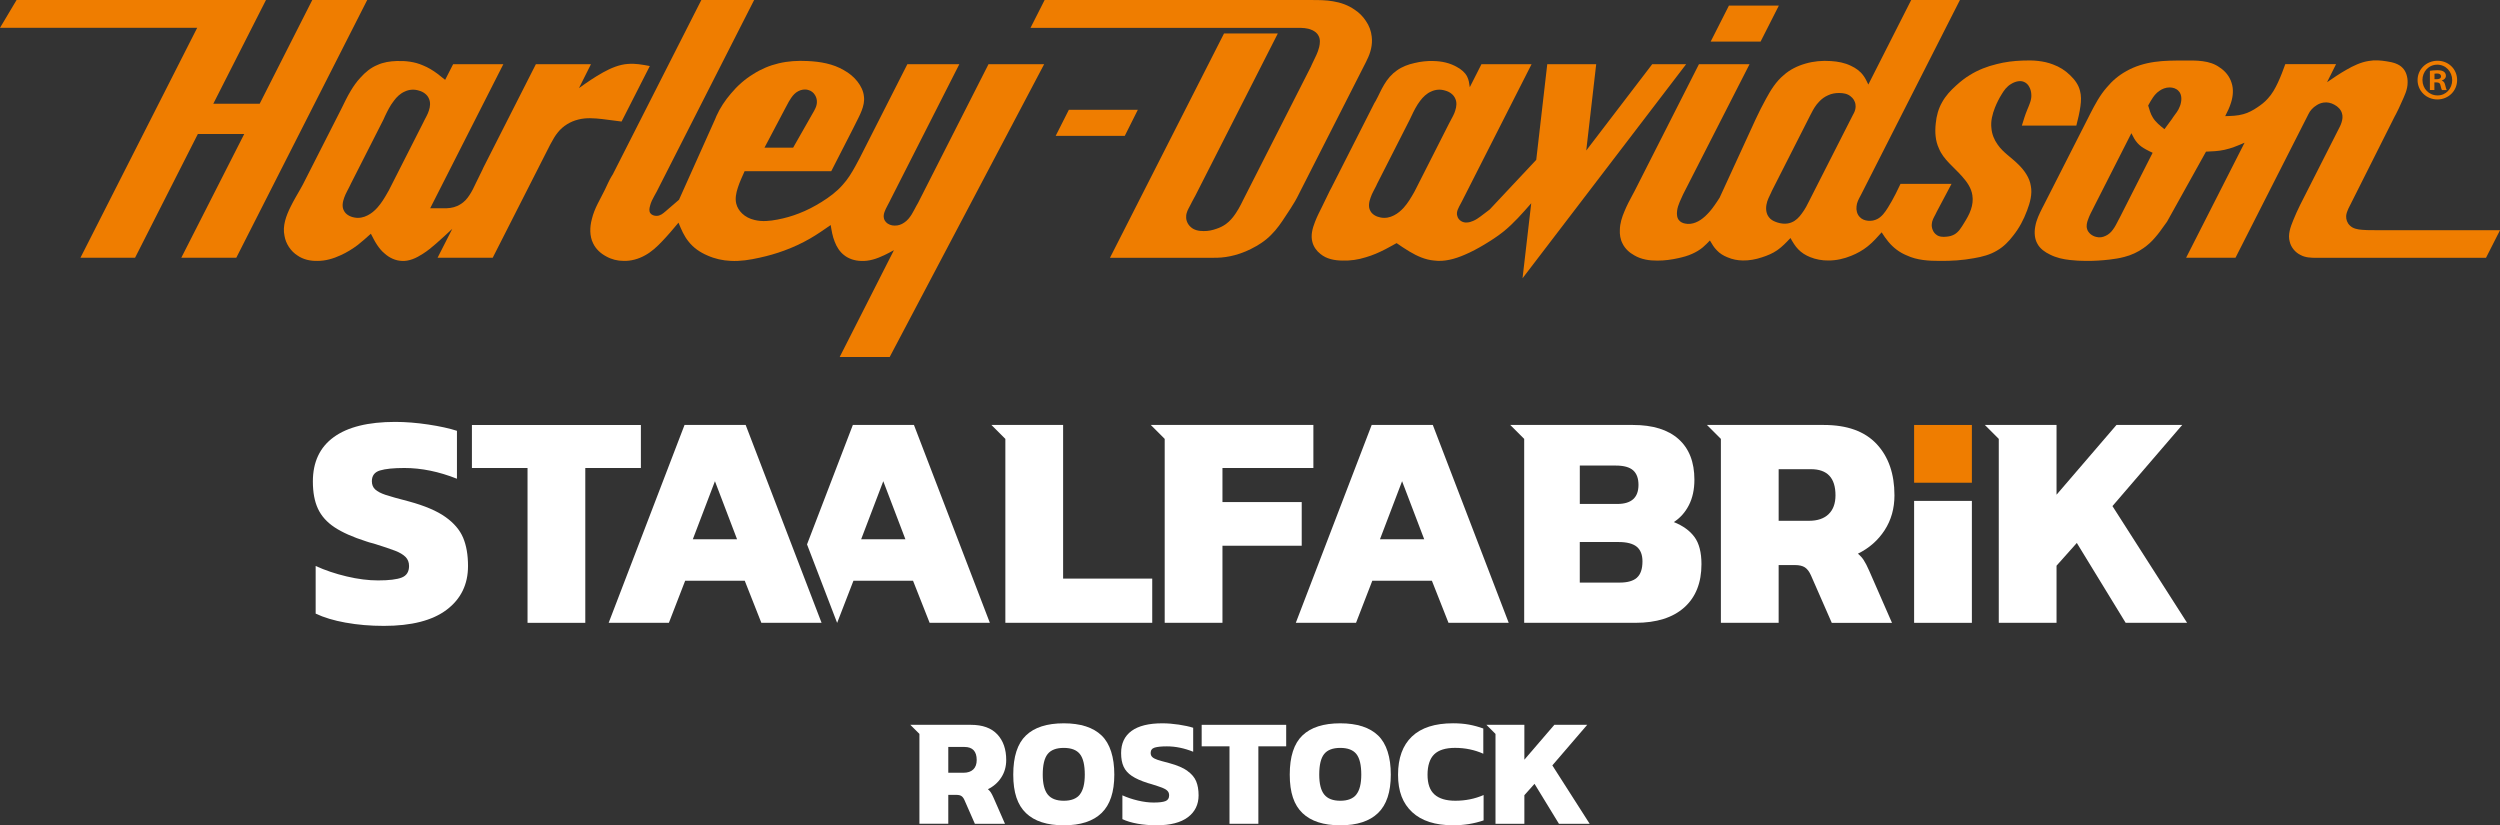 <?xml version="1.0" encoding="UTF-8"?>
<svg id="Ebene_1" data-name="Ebene 1" xmlns="http://www.w3.org/2000/svg" viewBox="0 0 841.89 277.92">
  <rect x="0" y="0" width="841.89" height="277.92" fill="#333333" stroke="none"/>
  <defs>
    <style>
      .cls-1 {
        fill: #fff;
      }

      .cls-2 {
        fill: #ef7d00;
      }
    </style>
  </defs>
  <g>
    <path class="cls-2" d="M567.84,21.61h-11.44l-22.22,29.07,3.35-29.07h-16.48l-3.71,32.22-15.69,16.73c-1.03,.78-2.04,1.55-3.06,2.32-.75,.56-1.53,1.1-2.47,1.5-1.26,.58-2.86,.85-4.04,.1-.66-.37-1.19-1.06-1.34-1.8-.44-1.34,.47-2.79,1.15-4.08,.17-.3,.32-.6,.48-.91l23.4-46.08h-16.88l-3.93,7.76c-.18-1.26-.33-2.52-.9-3.59-.67-1.35-1.97-2.42-3.37-3.18-2.46-1.44-5.21-1.99-7.97-2.05-2.17-.07-4.29,.17-6.39,.68-2.14,.47-4.19,1.24-5.93,2.5-1.74,1.21-3.16,2.87-4.24,4.7-1.1,1.78-1.87,3.71-2.88,5.53-.16,.26-.3,.51-.46,.77l-14.52,28.61c-.15,.28-.31,.58-.46,.85-.88,1.75-1.69,3.52-2.55,5.25-.86,1.75-1.77,3.46-2.48,5.34-.86,2.18-1.48,4.58-.84,6.79,.4,1.53,1.42,2.98,2.71,3.96,2.02,1.69,4.76,2.2,7.41,2.22,2.71,.09,5.31-.31,7.85-1.11,2.27-.65,4.44-1.6,6.56-2.69,1.28-.66,2.55-1.38,3.81-2.08,1.42,.96,2.82,1.95,4.33,2.83,2.56,1.54,5.38,2.8,8.31,3.04,3.43,.47,7.02-.53,10.25-1.93,2.34-.98,4.5-2.16,6.64-3.44,2.18-1.31,4.37-2.72,6.36-4.3,3.51-2.82,6.48-6.23,9.45-9.62l-2.93,25.26,55.11-72.11Zm-77.76,15.59c-.36,1.23-1,2.27-1.56,3.36-.15,.26-.26,.52-.42,.78l-11.58,22.83c-.1,.2-.21,.39-.32,.6-1.03,1.81-2.09,3.61-3.5,5.18-.94,1.03-2.02,1.95-3.26,2.57-1.35,.72-2.93,1.05-4.55,.72-1.43-.26-2.9-1.07-3.45-2.3-.72-1.24-.42-2.96,.12-4.4,.49-1.47,1.27-2.67,1.9-4,.11-.19,.19-.41,.28-.62l11.07-21.77c.17-.35,.33-.69,.49-1.04,.84-1.78,1.73-3.58,2.94-5.15,.99-1.32,2.21-2.49,3.69-3.13,1.45-.7,3.16-.84,4.76-.32,1.47,.38,2.84,1.37,3.38,2.7,.58,1.2,.44,2.7,0,3.98Z"/>
    <polygon class="cls-2" points="105.16 0 87.45 34.93 71.83 34.93 89.57 0 5.58 0 0 9.37 66.4 9.37 27.09 86.8 45.48 86.8 66.63 45.12 82.25 45.12 61.05 86.8 79.57 86.8 123.66 0 105.16 0"/>
    <path class="cls-2" d="M211.41,21.53c-2.87,.2-5.68,1.4-8.28,2.83-2.89,1.59-5.52,3.43-8.16,5.31l4.04-8.05h-18.55l-17.69,34.84c-.1,.2-.18,.4-.26,.59-.7,1.49-1.43,2.94-2.16,4.41-.69,1.45-1.36,2.94-2.29,4.3-.77,1.2-1.77,2.31-3.01,3.03-1.35,.89-3.02,1.29-4.63,1.34-.1,0-.21,0-.32,0h-5.23l24.64-48.52h-16.91l-2.69,5.28c-.86-.7-1.73-1.41-2.63-2.08-1.51-1.12-3.13-2.11-4.89-2.81-2.71-1.19-5.78-1.56-8.8-1.45-2.26,.07-4.5,.41-6.52,1.34-2.19,.89-4.1,2.47-5.69,4.26-1.3,1.38-2.35,2.9-3.3,4.49-1.15,1.91-2.1,3.92-3.07,5.89-.22,.4-.39,.76-.58,1.15l-12.44,24.47c-.28,.49-.56,.98-.82,1.48-1.11,1.96-2.24,3.83-3.26,5.9-1.55,3.08-2.84,6.59-2.1,9.91,.43,2.62,2.1,5.17,4.38,6.61,1.91,1.34,4.31,1.86,6.63,1.81,2.78,.03,5.49-.78,7.99-1.95,2.03-.93,3.95-2.11,5.71-3.45,1.51-1.17,2.94-2.48,4.37-3.76,.65,1.27,1.3,2.57,2.09,3.76,.71,1.05,1.5,2.07,2.53,2.9,1.56,1.43,3.68,2.44,5.79,2.5,2.43,.18,4.89-.96,6.99-2.32,1.68-1.06,3.16-2.27,4.6-3.54,1.81-1.59,3.63-3.26,5.43-4.96l-4.97,9.76h18.57l19.19-37.76c.14-.28,.3-.57,.45-.84,.69-1.27,1.38-2.51,2.3-3.62,1.69-2.13,4.23-3.69,6.89-4.32,2.62-.68,5.33-.46,8.01-.17,2.21,.25,4.4,.54,6.56,.84l9.51-18.69c-2.5-.47-4.96-.94-7.41-.7Zm-66.97,15.67c-.37,1.23-1.01,2.27-1.56,3.36-.13,.26-.26,.52-.38,.78l-11.59,22.83c-.13,.2-.24,.39-.35,.6-1.01,1.81-2.1,3.61-3.5,5.18-.93,1.03-2.01,1.95-3.26,2.57-1.36,.72-2.95,1.05-4.51,.72-1.45-.26-2.9-1.07-3.47-2.3-.73-1.24-.44-2.96,.1-4.4,.53-1.47,1.28-2.67,1.92-4,.08-.19,.18-.41,.29-.62l11.06-21.77c.15-.35,.32-.69,.46-1.04,.86-1.78,1.73-3.58,2.98-5.15,.95-1.32,2.18-2.49,3.67-3.13,1.44-.7,3.16-.84,4.77-.32,1.47,.38,2.84,1.37,3.37,2.7,.57,1.2,.45,2.7,0,3.98Z"/>
    <path class="cls-2" d="M332.89,21.61l-23.71,46.68c-.19,.32-.39,.65-.57,1-.54,.99-1.02,1.97-1.62,2.95-.66,1.05-1.45,2.04-2.51,2.73-.91,.64-2.04,1.04-3.21,1-1.07,0-2.17-.37-2.89-1.16-.36-.37-.64-.85-.72-1.36-.17-.68-.03-1.38,.19-2.04,.26-.72,.57-1.36,.91-1.98,.32-.57,.62-1.16,.91-1.74,.09-.17,.17-.32,.23-.48l23.16-45.59h-17.5l-16.06,31.63c-.47,.9-.97,1.8-1.45,2.7-1.22,2.22-2.56,4.44-4.27,6.29-2,2.31-4.52,4.16-7.12,5.78-2.44,1.52-5,2.86-7.67,3.87-2.3,.9-4.68,1.58-7.17,2.05-2.57,.5-5.24,.77-7.78,.12-1.52-.36-2.99-1.06-4.13-2.17-.93-.88-1.65-2.03-1.96-3.26-.45-1.74-.07-3.61,.51-5.39,.62-1.96,1.48-3.76,2.29-5.59h29.18l7.41-14.48c.26-.45,.48-.94,.7-1.4,1.43-2.89,3.3-6.09,2.9-9.24-.15-1.81-1.02-3.58-2.19-5.07-1.24-1.6-2.82-2.86-4.56-3.82-3.63-2.15-7.98-2.91-12.28-3.09-3.28-.16-6.53,.02-9.66,.77-3.02,.7-5.97,1.94-8.59,3.63-2.88,1.75-5.41,4.01-7.55,6.59-1.95,2.27-3.62,4.79-4.84,7.5-.15,.35-.31,.71-.44,1.06l-12.17,27.16c-1.47,1.29-2.94,2.54-4.54,3.91-.88,.76-1.8,1.52-2.97,1.52-.82,.04-1.75-.29-2.17-.93-.45-.63-.32-1.59-.08-2.42,.3-1.24,.81-2.22,1.37-3.22,.31-.56,.62-1.12,.93-1.69,.1-.21,.21-.4,.29-.58L253.96,0h-17.78l-29.82,58.72c-.19,.3-.38,.6-.55,.89-.79,1.37-1.4,2.8-2.07,4.2-1.57,3.26-3.55,6.27-4.42,9.93-.74,2.71-.81,5.8,.44,8.25,.89,1.87,2.54,3.39,4.38,4.35,1.79,1.01,3.79,1.51,5.82,1.51,2.5,.09,5-.61,7.17-1.81,2.25-1.2,4.12-2.95,5.87-4.8,1.93-2.01,3.72-4.14,5.49-6.26,.93,2.29,1.89,4.56,3.42,6.4,1.59,2.05,3.87,3.62,6.34,4.66,2.48,1.11,5.16,1.7,7.84,1.81,3.23,.18,6.47-.35,9.65-1.06,2.83-.61,5.6-1.4,8.32-2.4,2.99-1.09,5.94-2.45,8.73-4.06,2.39-1.37,4.67-2.97,6.95-4.55,.31,1.88,.61,3.81,1.35,5.61,.65,1.73,1.69,3.39,3.16,4.52,1.56,1.25,3.6,1.89,5.6,1.95,2.78,.19,5.51-.76,7.98-1.95,1.12-.52,2.17-1.11,3.21-1.67l-18.27,35.98h16.84l52.02-98.61h-18.77Zm-68.23,14.45c.09-.18,.18-.35,.28-.53,.45-.87,.91-1.74,1.48-2.54,.62-.93,1.4-1.77,2.4-2.28,1.02-.55,2.26-.75,3.36-.41,.95,.24,1.8,.88,2.3,1.75,.47,.75,.68,1.67,.61,2.57-.06,.8-.33,1.58-.73,2.29-.04,.1-.11,.22-.17,.35l-7.09,12.46h-9.65l7.21-13.67Z"/>
    <polygon class="cls-2" points="383.17 36.98 359.94 36.98 355.51 45.75 378.78 45.75 383.17 36.98"/>
    <path class="cls-2" d="M460.3,20.24c1.24-2.39,1.98-5.19,1.64-7.89-.19-1.88-.87-3.72-1.96-5.28-.98-1.53-2.32-2.84-3.82-3.82-2.13-1.49-4.64-2.39-7.2-2.8-2.39-.43-4.83-.44-7.28-.44h-89.9l-4.75,9.37h89.9c1.63,0,3.32,.01,4.87,.73,.94,.4,1.83,1.07,2.23,1.96,.62,1.09,.51,2.53,.21,3.78-.25,.96-.55,1.85-.95,2.69-.48,1.08-1.05,2.17-1.55,3.25-.09,.19-.17,.41-.26,.61l-22.93,45.12c-.18,.39-.36,.76-.55,1.11-.57,1.14-1.2,2.24-1.91,3.29-.9,1.34-1.96,2.59-3.27,3.54-.95,.68-2.01,1.2-3.1,1.56-1.42,.52-2.88,.82-4.41,.79-1.6,.02-3.29-.32-4.41-1.44-.94-.84-1.53-2.18-1.45-3.41-.04-1.36,.72-2.6,1.35-3.79,.47-.88,.86-1.74,1.36-2.6,.08-.17,.19-.33,.29-.51l27.87-54.8h-18.12l-38.41,75.55h33.72c.79,.01,1.56,.02,2.32-.01,3.93-.09,7.82-1.17,11.39-2.94,2.55-1.26,4.95-2.81,6.88-4.81,1.91-1.88,3.42-4.1,4.88-6.36,1.08-1.6,2.13-3.22,3.11-4.88,.23-.4,.44-.82,.68-1.23l23.19-45.62c.13-.23,.24-.49,.33-.7Z"/>
    <polygon class="cls-2" points="599.04 1.88 582.23 1.88 576.08 14 592.89 14 599.04 1.88"/>
    <path class="cls-2" d="M700.45,30.58c-.48-2-1.75-3.75-3.28-5.2-1.68-1.67-3.66-2.9-5.8-3.67-3.21-1.26-6.8-1.48-10.29-1.31-2.98,.1-5.89,.46-8.73,1.2-3.15,.75-6.25,1.96-8.99,3.67-1.67,1-3.21,2.23-4.67,3.57-1.81,1.63-3.52,3.46-4.67,5.58-1.24,2.15-1.91,4.6-2.15,7.16-.33,2.9-.12,5.93,1.07,8.4,1.49,3.73,5.01,6.25,7.83,9.46,1.67,1.87,3.11,3.95,3.44,6.34,.26,1.59,.03,3.29-.5,4.8-.54,1.62-1.37,3.03-2.3,4.52-.9,1.49-1.85,3.08-3.29,3.86-.77,.43-1.66,.67-2.59,.74-1.24,.15-2.57,.07-3.48-.68-1.06-.75-1.66-2.29-1.51-3.6,.07-1.17,.68-2.17,1.2-3.16,.18-.32,.31-.63,.46-.94l4.99-9.41h-17.18c-.54,1.1-1.06,2.21-1.6,3.29-.82,1.63-1.69,3.18-2.69,4.79-.93,1.48-1.99,2.97-3.51,3.76-.94,.49-2.05,.71-3.16,.59-1.09-.1-2.14-.51-2.84-1.33-.84-.88-1.17-2.25-1.02-3.49,.09-1.26,.68-2.38,1.27-3.47,.11-.21,.21-.4,.32-.61L660.02,0h-16.41l-14.44,28.47c-.5-1.06-.99-2.12-1.69-3.05-1.02-1.41-2.5-2.49-4.11-3.23-2.14-1.06-4.48-1.49-6.84-1.63-2.89-.2-5.81,.05-8.6,.88-2.65,.76-5.21,2.02-7.24,3.85-2.57,2.12-4.39,5.04-5.98,7.99-1.24,2.27-2.39,4.51-3.45,6.81-.11,.19-.2,.42-.3,.65l-11.86,25.82c-.58,.9-1.15,1.79-1.78,2.66-.91,1.32-1.94,2.53-3.11,3.62-.97,.87-2.02,1.63-3.21,2.09-1.1,.43-2.31,.62-3.51,.36-.79-.14-1.57-.5-2.04-1.09-.73-.76-.82-2.06-.68-3.19,.13-1.09,.48-2.07,.88-3.02,.3-.7,.62-1.4,.93-2.07,.09-.19,.17-.37,.25-.54l22.34-43.76h-17.04l-21.71,42.79c-.18,.3-.33,.61-.49,.91-1.03,1.91-2.07,3.85-2.9,5.88-.83,1.95-1.48,3.98-1.53,6.1-.1,1.63,.16,3.33,.92,4.75,.81,1.67,2.27,3.03,3.93,3.93,2.36,1.4,5.12,1.81,7.85,1.78,2.37,0,4.69-.31,6.99-.83,1.59-.35,3.17-.77,4.65-1.45,1.29-.57,2.53-1.3,3.62-2.21,.84-.71,1.6-1.51,2.36-2.29,.7,1.17,1.35,2.35,2.31,3.29,.98,1.07,2.25,1.84,3.62,2.38,1.62,.71,3.38,1.04,5.12,1.07,2.2,.04,4.38-.36,6.49-1.07,1.82-.58,3.59-1.31,5.14-2.39,1.65-1.15,3.05-2.62,4.45-4.11,.77,1.38,1.55,2.73,2.64,3.83,1.09,1.15,2.49,2,3.98,2.6,1.95,.79,4.03,1.16,6.1,1.14,2.64,.02,5.28-.57,7.72-1.57,2.01-.8,3.91-1.87,5.55-3.18,1.74-1.39,3.23-3.06,4.72-4.73,.7,1.09,1.42,2.17,2.25,3.16,1.64,2,3.81,3.65,6.2,4.61,3.46,1.63,7.35,1.85,11.16,1.85,3.9,.03,7.65-.2,11.47-.91,2.73-.45,5.51-1.18,7.85-2.62,2.1-1.22,3.87-3,5.35-4.96,2.03-2.54,3.52-5.34,4.68-8.46,1.02-2.67,1.81-5.56,1.28-8.27-.4-2.73-2.16-5.29-4.25-7.3-2.36-2.36-5.13-4.01-6.94-6.66-1.16-1.59-1.94-3.56-2.09-5.55-.28-2.35,.33-4.7,1.2-6.91,.63-1.57,1.38-3.07,2.27-4.5,.8-1.33,1.72-2.61,3.16-3.44,1.37-.86,3.2-1.33,4.53-.61,1.34,.61,2.15,2.34,2.26,3.89,.23,1.96-.65,3.68-1.36,5.42-.72,1.74-1.27,3.54-1.8,5.31h18.34c.55-2.15,1.09-4.34,1.39-6.61,.23-1.71,.3-3.49-.16-5.1Zm-76.17,7.56c-.07,.14-.15,.29-.22,.4l-14.22,27.97c-.13,.25-.23,.47-.36,.72-.8,1.64-1.6,3.2-2.72,4.69-.9,1.26-2.03,2.42-3.43,2.96-1.6,.7-3.58,.53-5.31-.14-.91-.33-1.75-.82-2.29-1.56-.93-1.09-1.15-2.82-.86-4.27,.24-1.49,.97-2.74,1.58-4.08,.07-.15,.13-.29,.2-.47l13.07-25.74c.07-.15,.15-.28,.23-.43,.7-1.41,1.52-2.8,2.65-3.95,.86-.94,1.92-1.7,3.07-2.18,1.13-.53,2.38-.75,3.66-.74,1.36,0,2.77,.22,3.83,1.08,.91,.66,1.58,1.73,1.69,2.86,.16,.99-.12,2.02-.57,2.89Z"/>
    <path class="cls-2" d="M799.64,77.5c-.3,0-.58,0-.88,0-1.09,0-2.17,0-3.32-.11-1.5-.11-3.11-.4-4.13-1.48-.85-.77-1.3-2.04-1.23-3.18,.07-.86,.38-1.63,.72-2.41,.12-.22,.22-.44,.33-.66l15.36-30.57c.12-.21,.25-.44,.37-.67,.68-1.27,1.27-2.62,1.87-3.96,.96-2.14,2.07-4.28,2.05-6.72,.04-1.77-.5-3.68-1.68-4.86-1.28-1.4-3.33-1.92-5.34-2.22-2.1-.35-4.1-.48-6.07-.13-2.64,.4-5.19,1.61-7.55,2.98-2.27,1.29-4.39,2.73-6.49,4.17l3.03-6.08h-17.09c-.75,2.08-1.53,4.16-2.48,6.19-.9,1.94-1.96,3.86-3.41,5.41-1.01,1.16-2.25,2.1-3.56,2.97-1.45,.99-3.01,1.82-4.66,2.27-1.98,.57-4.06,.62-6.13,.67,.76-1.5,1.51-3,1.99-4.64,.67-2.14,.86-4.47,.15-6.59-.63-2.1-2.12-3.95-3.93-5.11-3.36-2.53-7.94-2.42-12.23-2.39-3.36,.02-6.52,0-9.74,.47-3.3,.46-6.63,1.44-9.56,3.12-2.57,1.41-4.82,3.33-6.64,5.56-2.26,2.58-3.89,5.66-5.45,8.69-.18,.38-.36,.75-.54,1.08l-15.15,29.79c-.16,.3-.32,.61-.47,.9-1,2-2.02,4.02-2.4,6.3-.37,1.97-.24,4.18,.76,5.86,.88,1.61,2.51,2.78,4.23,3.59,2.11,1.07,4.37,1.56,6.63,1.81,1.8,.21,3.63,.31,5.43,.31,2.69,.03,5.35-.14,8.02-.45,1.67-.2,3.34-.46,4.97-.9,2.31-.59,4.55-1.62,6.48-3.01,1.4-.98,2.67-2.14,3.78-3.45,1.21-1.36,2.27-2.86,3.32-4.35,.26-.37,.5-.7,.76-1.05l13.12-23.58c2.1-.08,4.19-.17,6.19-.61,2.33-.49,4.56-1.43,6.8-2.4l-19.69,38.74h16.63l24.33-47.9c.06-.13,.11-.25,.18-.37,.57-1.26,1.6-2.36,2.81-3.09,.72-.47,1.52-.79,2.36-.9,1.21-.19,2.48,.08,3.62,.72,1.17,.62,2.18,1.61,2.54,2.83,.35,1.01,.2,2.18-.15,3.22-.29,.96-.79,1.81-1.24,2.7-.07,.14-.14,.27-.21,.42l-11.96,23.57c-.17,.33-.33,.64-.5,.98-.84,1.72-1.62,3.41-2.35,5.23-.95,2.31-1.85,4.85-1.16,7.21,.44,1.87,1.88,3.62,3.63,4.44,1.64,.92,3.58,.96,5.43,.96h57.03l4.72-9.3h-42.25Zm-85.71-4.39c-.17,.31-.33,.6-.49,.91-.59,1.11-1.12,2.28-1.89,3.29-.63,.89-1.46,1.66-2.45,2.1-.97,.49-2.06,.67-3.15,.38-1.37-.29-2.71-1.32-3.08-2.58-.4-1.08-.08-2.36,.36-3.47,.47-1.29,1.05-2.36,1.63-3.5,.15-.31,.32-.62,.47-.94l12.42-24.44c.61,1.21,1.22,2.43,2.13,3.39,.76,.85,1.73,1.5,2.73,2.05,.75,.42,1.52,.78,2.3,1.15l-10.99,21.67Zm20.16-37.35c-.51,1.46-1.42,2.51-2.24,3.65-.19,.26-.37,.53-.53,.79l-2.43,3.3c-1.49-1.19-2.97-2.37-3.9-3.9-.77-1.21-1.16-2.64-1.58-4.07,1.02-1.86,2.03-3.72,3.71-4.89,.99-.72,2.22-1.2,3.53-1.2,1.13,0,2.32,.4,2.99,1.2,1.23,1.18,1.12,3.44,.46,5.12Z"/>
    <path class="cls-2" d="M827.45,26.96c0,3.64-2.93,6.53-6.65,6.53s-6.67-2.89-6.67-6.53,2.97-6.5,6.72-6.5,6.6,2.87,6.6,6.5Zm-11.67,0c0,2.89,2.18,5.17,5.07,5.17,2.81,.04,4.94-2.28,4.94-5.13s-2.13-5.22-5.03-5.22-4.99,2.34-4.99,5.18Zm4,3.35h-1.5v-6.47c.59-.09,1.42-.2,2.49-.2,1.23,0,1.78,.2,2.22,.51,.39,.29,.68,.74,.68,1.39,0,.78-.6,1.3-1.35,1.55v.07c.62,.21,.95,.72,1.14,1.59,.21,.99,.36,1.33,.49,1.57h-1.59c-.21-.24-.32-.79-.51-1.57-.12-.69-.51-1.01-1.35-1.01h-.71v2.57Zm.04-3.63h.72c.83,0,1.5-.28,1.5-.95,0-.59-.44-.98-1.39-.98-.39,0-.67,.04-.82,.07v1.87Z"/>
  </g>
  <g>
    <path class="cls-1" d="M337.19,261.81c1.1-1.7,1.66-3.66,1.66-5.87,0-3.62-1-6.5-3-8.64-2-2.14-4.97-3.21-8.9-3.21h-20.39l3.06,3.05v30.26h9.72v-9.72h2.74c.73,0,1.29,.13,1.68,.39,.4,.26,.73,.7,1.01,1.32l3.52,8.02h10.14l-3.83-8.74c-.35-.79-.66-1.4-.93-1.81-.28-.41-.6-.77-.98-1.09,1.9-.93,3.4-2.25,4.5-3.96Zm-9.44-2.69c-.78,.74-1.87,1.11-3.29,1.11h-5.12v-8.69h5.43c2.76,0,4.14,1.47,4.14,4.4,0,1.38-.39,2.44-1.16,3.18Z"/>
    <path class="cls-1" d="M358.24,243.58c-5.66,0-9.91,1.36-12.75,4.09-2.85,2.73-4.27,7.12-4.27,13.19s1.43,10.22,4.29,12.96c2.86,2.74,7.1,4.11,12.73,4.11s9.86-1.38,12.72-4.14c2.86-2.76,4.29-7.07,4.29-12.93s-1.42-10.42-4.27-13.17c-2.85-2.74-7.1-4.11-12.75-4.11Zm5.41,23.98c-1.12,1.4-2.92,2.1-5.41,2.1s-4.29-.7-5.41-2.1c-1.12-1.4-1.68-3.63-1.68-6.7,0-3.24,.55-5.55,1.65-6.93,1.1-1.38,2.91-2.07,5.43-2.07s4.33,.69,5.43,2.07c1.1,1.38,1.65,3.69,1.65,6.93,0,3.07-.56,5.3-1.68,6.7Z"/>
    <path class="cls-1" d="M399.88,259.59c-1.43-1.02-3.47-1.89-6.13-2.61-1.86-.48-3.18-.85-3.96-1.11-.77-.26-1.35-.56-1.73-.91-.38-.35-.57-.81-.57-1.4,0-.93,.46-1.53,1.37-1.81,.91-.27,2.28-.41,4.11-.41,2.86,0,5.81,.6,8.84,1.81v-8.07c-1.28-.41-2.89-.77-4.84-1.06-1.95-.29-3.8-.44-5.56-.44-4.55,0-8,.85-10.35,2.56-2.35,1.71-3.52,4.2-3.52,7.47,0,1.83,.28,3.35,.85,4.58,.57,1.23,1.5,2.27,2.79,3.13,1.29,.86,3.08,1.66,5.35,2.38,.28,.1,.69,.22,1.24,.36,1.65,.52,2.86,.92,3.62,1.21,.76,.29,1.34,.64,1.73,1.03,.4,.4,.59,.91,.59,1.53,0,.96-.4,1.61-1.22,1.94-.81,.33-2.15,.49-4.01,.49-1.62,0-3.38-.22-5.28-.67-1.9-.45-3.64-1.03-5.23-1.76v8.02c1.38,.66,3.07,1.17,5.07,1.53,2,.36,4.14,.54,6.41,.54,4.66,0,8.18-.91,10.58-2.72,2.4-1.81,3.6-4.27,3.6-7.37,0-1.87-.28-3.45-.83-4.76-.55-1.31-1.55-2.47-2.98-3.49Z"/>
    <polygon class="cls-1" points="404.67 251.33 414.04 251.33 414.04 277.41 423.76 277.41 423.76 251.33 433.13 251.33 433.13 244.09 404.67 244.09 404.67 251.33"/>
    <path class="cls-1" d="M451.35,243.58c-5.66,0-9.91,1.36-12.75,4.09-2.85,2.73-4.27,7.12-4.27,13.19s1.43,10.22,4.29,12.96c2.86,2.74,7.1,4.11,12.73,4.11s9.86-1.38,12.72-4.14c2.86-2.76,4.29-7.07,4.29-12.93s-1.42-10.42-4.27-13.17c-2.85-2.74-7.1-4.11-12.75-4.11Zm5.41,23.98c-1.12,1.4-2.92,2.1-5.41,2.1s-4.29-.7-5.41-2.1c-1.12-1.4-1.68-3.63-1.68-6.7,0-3.24,.55-5.55,1.65-6.93,1.1-1.38,2.91-2.07,5.43-2.07s4.33,.69,5.43,2.07c1.1,1.38,1.65,3.69,1.65,6.93,0,3.07-.56,5.3-1.68,6.7Z"/>
    <path class="cls-1" d="M483.08,267.55c-1.57-1.4-2.35-3.61-2.35-6.65s.75-5.43,2.25-6.88c1.5-1.45,3.84-2.17,7.01-2.17,3.38,0,6.55,.65,9.52,1.97v-8.49c-1.62-.59-3.23-1.02-4.84-1.32-1.6-.29-3.39-.44-5.35-.44-6.1,0-10.72,1.48-13.84,4.45-3.12,2.97-4.68,7.26-4.68,12.88s1.59,9.65,4.76,12.6c3.17,2.95,7.78,4.42,13.81,4.42,3.62,0,7.03-.55,10.24-1.65v-8.54c-2.93,1.28-6.1,1.92-9.52,1.92-3.1,0-5.44-.7-7.01-2.1Z"/>
    <polygon class="cls-1" points="522.76 257.75 534.5 244.09 523.43 244.09 513.34 255.83 513.34 244.09 503.62 244.09 500.56 244.09 503.62 247.15 503.62 277.41 513.34 277.41 513.34 267.78 516.76 263.96 524.98 277.41 535.33 277.41 522.76 257.75"/>
  </g>
  <g>
    <path class="cls-1" d="M116.44,209.69c-4-.72-7.38-1.74-10.14-3.05v-16.04c3.17,1.45,6.65,2.62,10.45,3.52,3.79,.9,7.31,1.34,10.55,1.34,3.72,0,6.4-.33,8.02-.98,1.62-.65,2.43-1.95,2.43-3.88,0-1.24-.4-2.26-1.19-3.05-.8-.79-1.95-1.48-3.47-2.07-1.52-.59-3.93-1.4-7.24-2.43-1.1-.27-1.93-.52-2.48-.72-4.55-1.45-8.12-3.04-10.71-4.76-2.59-1.72-4.45-3.81-5.59-6.26-1.14-2.45-1.71-5.5-1.71-9.16,0-6.55,2.34-11.54,7.04-14.95,4.69-3.41,11.59-5.12,20.69-5.12,3.52,0,7.23,.3,11.12,.88,3.9,.59,7.12,1.29,9.67,2.12v16.14c-6.07-2.41-11.97-3.62-17.69-3.62-3.66,0-6.4,.28-8.22,.83-1.83,.55-2.74,1.76-2.74,3.62,0,1.17,.38,2.1,1.14,2.79,.76,.69,1.92,1.29,3.47,1.81,1.55,.52,4.19,1.26,7.91,2.22,5.31,1.45,9.4,3.19,12.26,5.23,2.86,2.03,4.84,4.36,5.95,6.98,1.1,2.62,1.65,5.79,1.65,9.52,0,6.21-2.4,11.12-7.19,14.74-4.79,3.62-11.85,5.43-21.16,5.43-4.55,0-8.83-.36-12.83-1.09Z"/>
    <path class="cls-1" d="M177.65,157.6h-18.73v-14.48h56.9v14.48h-18.72v52.14h-19.45v-52.14Z"/>
    <path class="cls-1" d="M307.79,143.11h-20.59l-15.43,40.22,10.13,26.41h.02l5.48-14.17h20.07l5.59,14.17h20.28l-25.56-66.63Zm-17.79,38.49l7.45-19.55,7.45,19.55h-14.9Z"/>
    <path class="cls-1" d="M230.52,143.11h20.59l25.56,66.63h-20.28l-5.59-14.17h-20.07l-5.48,14.17h-20.28l25.55-66.63Zm17.69,38.49l-7.45-19.55-7.45,19.55h14.9Z"/>
    <path class="cls-1" d="M461.92,143.11h20.59l25.56,66.63h-20.28l-5.59-14.17h-20.07l-5.48,14.17h-20.28l25.55-66.63Zm17.69,38.49l-7.45-19.55-7.45,19.55h14.9Z"/>
    <path class="cls-1" d="M644.59,168.68h19.45v41.06h-19.45v-41.06Z"/>
    <path class="cls-2" d="M644.59,143.11h19.45v19.45h-19.45v-19.45Z"/>
    <polygon class="cls-1" points="358.01 194.84 358.01 143.11 338.56 143.11 333.87 143.11 338.56 147.8 338.56 209.74 388.02 209.74 388.02 194.84 358.01 194.84"/>
    <polygon class="cls-1" points="442.29 157.6 442.29 143.11 392.22 143.11 387.53 143.11 392.22 147.8 392.22 209.74 411.67 209.74 411.67 183.77 438.36 183.77 438.36 169.08 411.67 169.08 411.67 157.6 442.29 157.6"/>
    <path class="cls-1" d="M570.65,180.88c-1.55-2.14-3.88-3.83-6.98-5.07,2.14-1.38,3.83-3.27,5.07-5.69,1.24-2.41,1.86-5.28,1.86-8.59,0-5.93-1.78-10.48-5.33-13.66-3.55-3.17-8.67-4.76-15.36-4.76h-41.32l4.69,4.69v61.94h37.45c7.1,0,12.58-1.72,16.45-5.17,3.86-3.45,5.8-8.31,5.8-14.59,0-3.93-.78-6.97-2.33-9.11Zm-38.64-24.1h12.1c2.69,0,4.64,.53,5.85,1.6,1.2,1.07,1.81,2.71,1.81,4.91,0,4.28-2.38,6.42-7.14,6.42h-12.62v-12.93Zm19.24,37.76c-1.24,1.1-3.17,1.65-5.8,1.65h-13.45v-13.66h13.04c2.83,0,4.88,.54,6.16,1.6,1.28,1.07,1.91,2.71,1.91,4.91,0,2.55-.62,4.38-1.86,5.48Z"/>
    <path class="cls-1" d="M627.63,188.63c-.55-.83-1.21-1.55-1.97-2.17,3.79-1.86,6.79-4.5,9-7.91,2.21-3.41,3.31-7.33,3.31-11.74,0-7.24-2-13-6-17.28-4-4.28-9.93-6.42-17.79-6.42h-39.35l4.69,4.69v61.94h19.45v-19.45h5.48c1.45,0,2.57,.26,3.36,.78,.79,.52,1.46,1.4,2.02,2.64l7.03,16.04h20.28l-7.65-17.48c-.69-1.59-1.31-2.79-1.86-3.62Zm-11.85-15.47c-1.55,1.48-3.74,2.22-6.57,2.22h-10.24v-17.38h10.86c5.52,0,8.28,2.93,8.28,8.79,0,2.76-.78,4.88-2.33,6.36Z"/>
    <polygon class="cls-1" points="711.38 170.43 734.87 143.11 712.73 143.11 692.55 166.6 692.55 143.11 673.1 143.11 668.41 143.11 673.1 147.8 673.1 209.74 692.55 209.74 692.55 190.5 699.38 182.84 715.83 209.74 736.52 209.74 711.38 170.43"/>
  </g>
</svg>